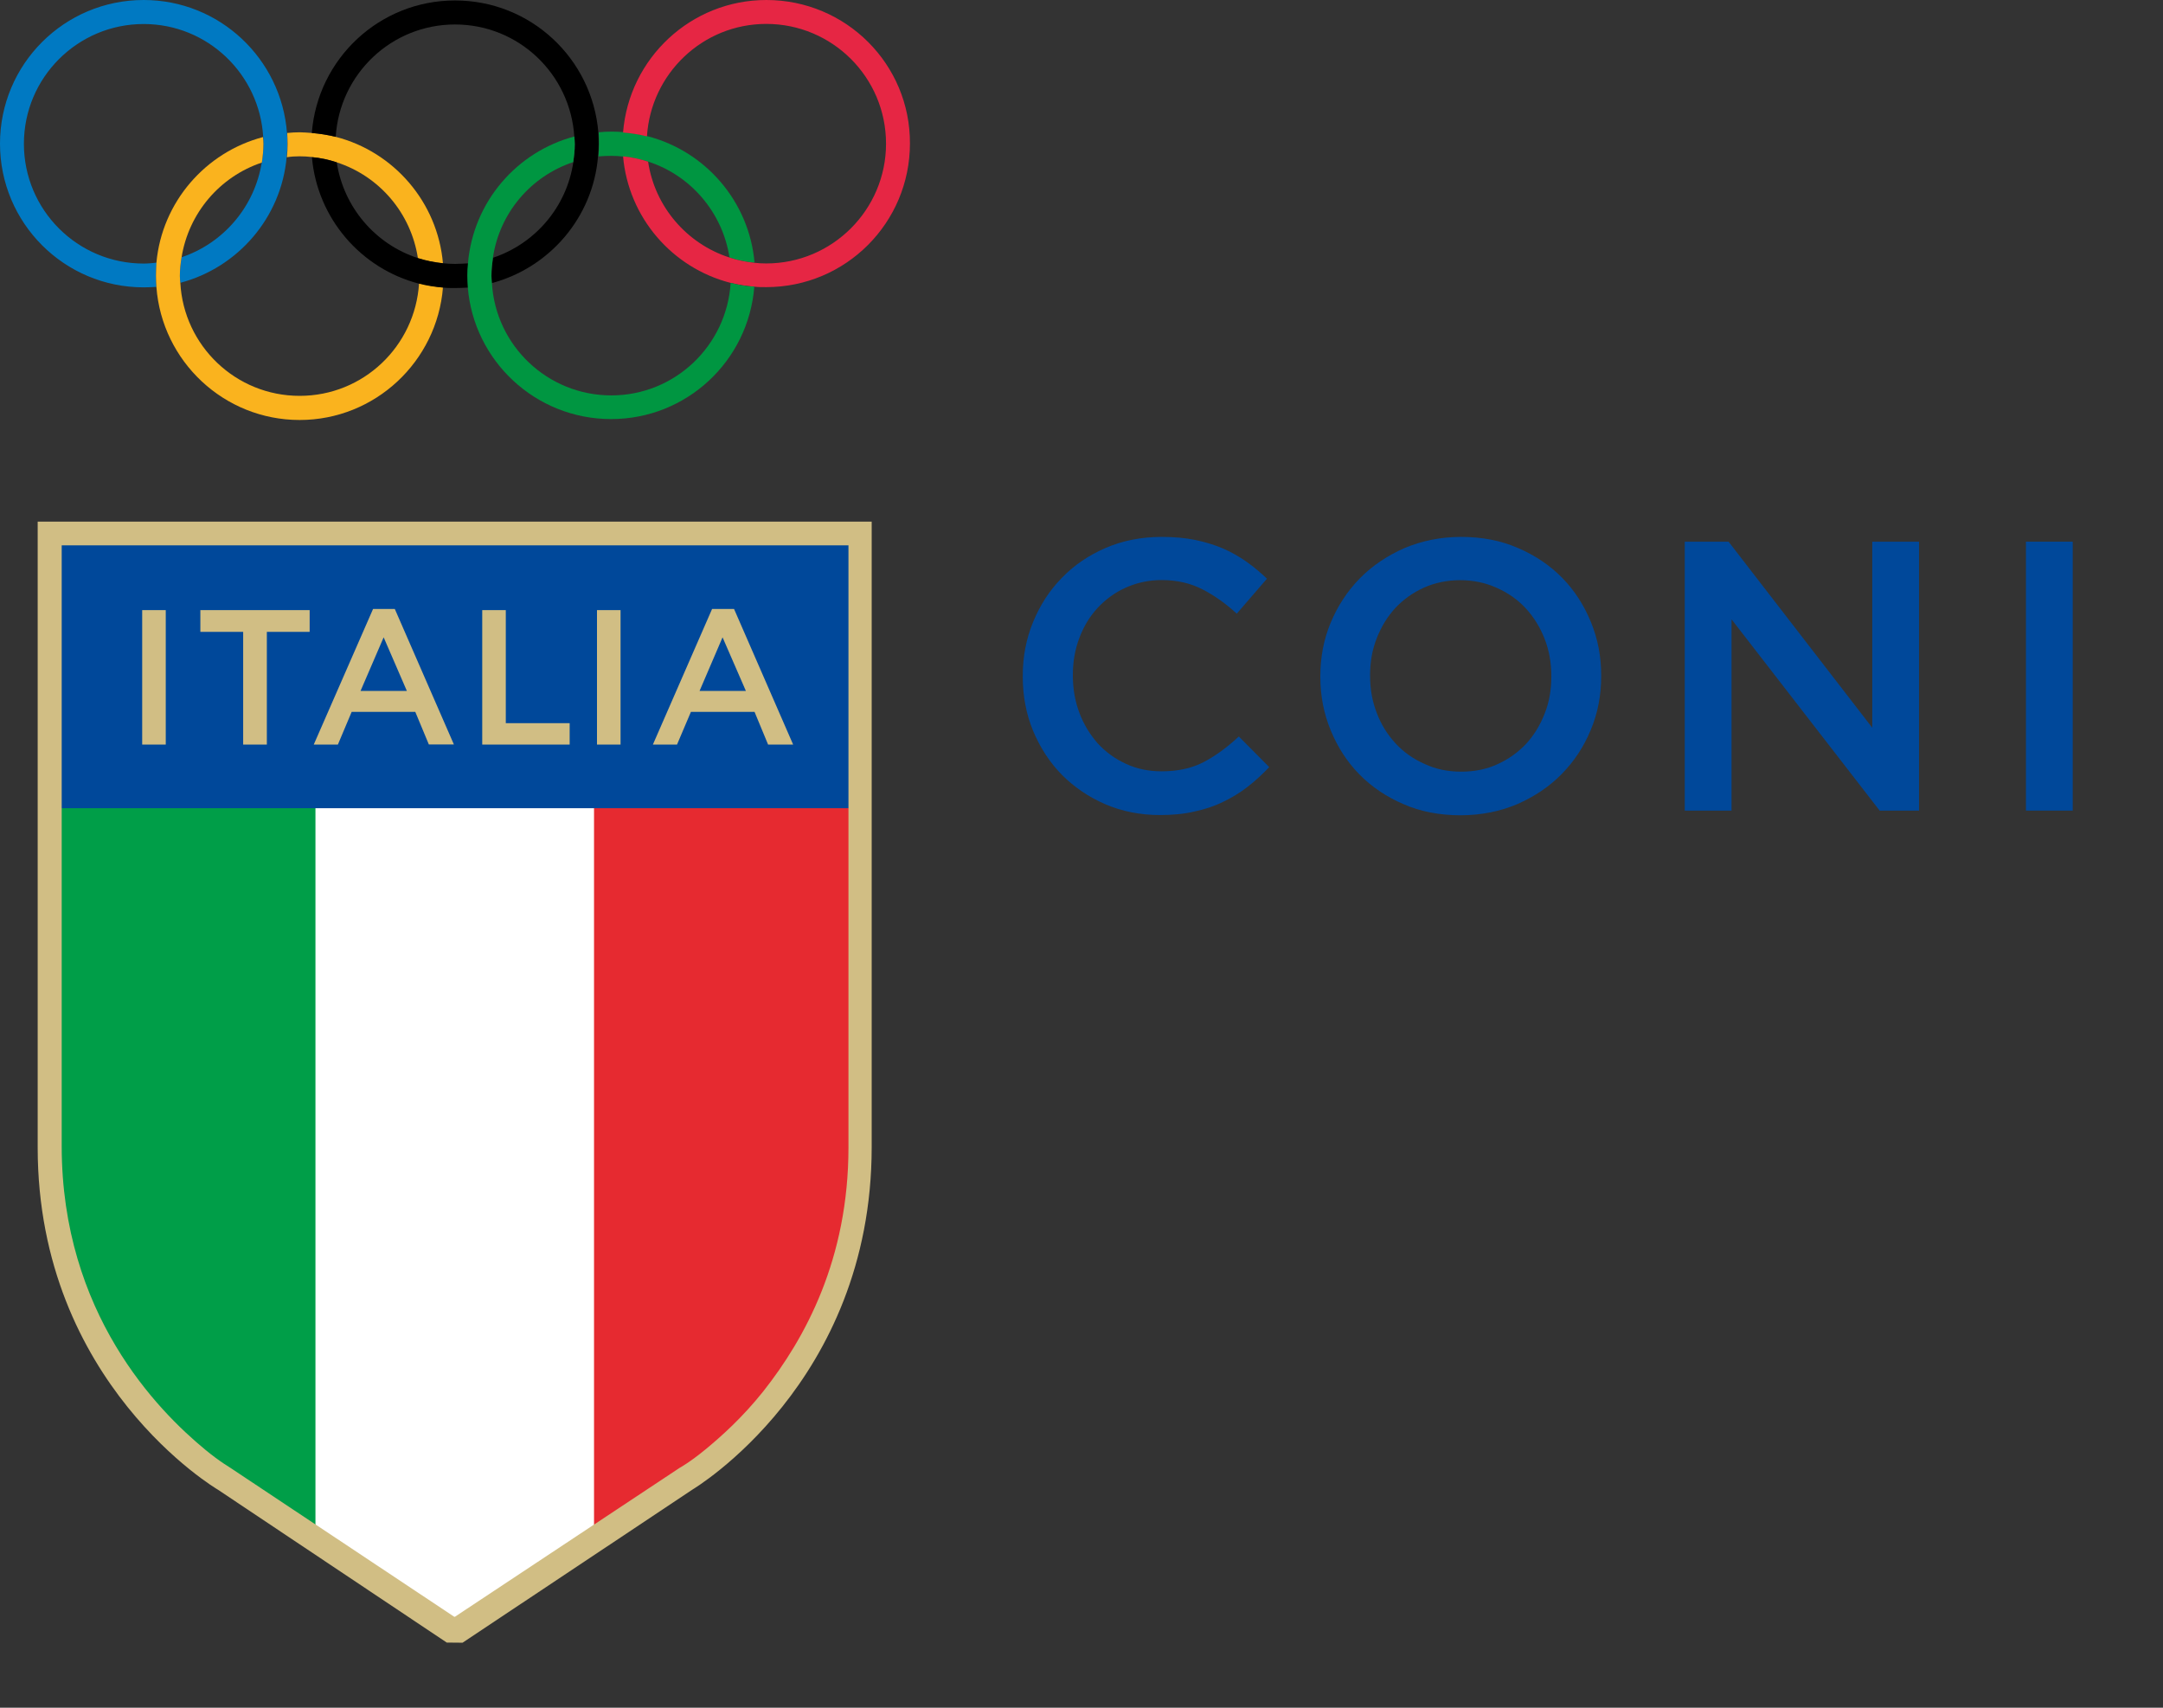 <svg xmlns="http://www.w3.org/2000/svg" xmlns:xlink="http://www.w3.org/1999/xlink" xmlns:serif="http://www.serif.com/" width="100%" height="100%" viewBox="0 0 19 15" xml:space="preserve" style="fill-rule:evenodd;clip-rule:evenodd;stroke-linejoin:round;stroke-miterlimit:2;"><rect x="0" y="0" width="19" height="15" fill="#333333" stroke="none"/>    <g>        <path d="M5.369,1.369C5.405,1.369 5.441,1.371 5.475,1.375C5.551,1.383 5.625,1.4 5.695,1.42C6.067,1.541 6.347,1.865 6.408,2.262C6.478,2.285 6.552,2.302 6.628,2.307C6.581,1.769 6.196,1.327 5.686,1.196C5.618,1.179 5.548,1.168 5.476,1.16C5.442,1.158 5.406,1.156 5.372,1.156C5.334,1.156 5.296,1.158 5.258,1.162C5.262,1.196 5.262,1.23 5.262,1.264C5.262,1.302 5.26,1.338 5.256,1.374C5.292,1.371 5.33,1.369 5.369,1.369" style="fill:rgb(0,150,65);fill-rule:nonzero;"></path>        <path d="M6.732,0C6.069,0 5.525,0.512 5.473,1.164C5.545,1.17 5.615,1.181 5.683,1.198C5.717,0.648 6.172,0.21 6.731,0.21C7.311,0.21 7.783,0.68 7.783,1.262C7.783,1.842 7.311,2.314 6.731,2.314C6.695,2.314 6.659,2.312 6.625,2.308C6.549,2.3 6.475,2.285 6.405,2.261C6.033,2.14 5.752,1.816 5.693,1.42C5.623,1.397 5.549,1.38 5.473,1.373C5.52,1.911 5.905,2.353 6.415,2.484C6.483,2.501 6.553,2.512 6.625,2.518C6.659,2.522 6.695,2.522 6.731,2.522C7.429,2.522 7.993,1.957 7.993,1.26C7.996,0.565 7.432,0 6.732,0" style="fill:rgb(230,38,68);fill-rule:nonzero;"></path>        <path d="M2.521,1.168C2.471,0.514 1.927,0 1.262,0C0.564,0 0,0.565 0,1.262C0,1.959 0.565,2.524 1.262,2.524C1.3,2.524 1.338,2.522 1.374,2.52C1.372,2.489 1.37,2.457 1.37,2.425C1.37,2.385 1.372,2.347 1.376,2.307C1.34,2.311 1.302,2.315 1.262,2.315C0.682,2.315 0.21,1.845 0.21,1.263C0.21,0.681 0.682,0.211 1.262,0.211C1.823,0.211 2.28,0.651 2.312,1.204C2.312,1.223 2.314,1.244 2.314,1.263C2.314,1.32 2.308,1.375 2.299,1.428C2.236,1.818 1.961,2.137 1.594,2.26C1.586,2.315 1.58,2.37 1.58,2.425C1.58,2.446 1.582,2.465 1.584,2.484C2.088,2.351 2.471,1.913 2.518,1.379C2.522,1.34 2.524,1.301 2.524,1.263C2.524,1.231 2.524,1.198 2.521,1.168" style="fill:rgb(0,121,194);fill-rule:nonzero;"></path>        <path d="M2.632,1.373C2.668,1.373 2.704,1.375 2.738,1.379C2.814,1.387 2.888,1.402 2.958,1.426C3.331,1.547 3.61,1.87 3.671,2.268C3.741,2.291 3.815,2.306 3.891,2.313C3.844,1.775 3.459,1.333 2.949,1.202C2.881,1.185 2.811,1.174 2.739,1.168C2.705,1.166 2.669,1.162 2.635,1.162C2.597,1.162 2.561,1.164 2.523,1.168C2.524,1.2 2.526,1.231 2.526,1.265C2.526,1.305 2.524,1.343 2.52,1.381C2.557,1.375 2.594,1.373 2.632,1.373" style="fill:rgb(250,179,30);fill-rule:nonzero;"></path>        <path d="M3.681,2.489C3.646,3.041 3.192,3.477 2.632,3.477C2.071,3.477 1.614,3.037 1.584,2.484C1.582,2.464 1.58,2.445 1.58,2.425C1.58,2.368 1.586,2.313 1.595,2.26C1.658,1.87 1.932,1.551 2.3,1.428C2.308,1.375 2.314,1.32 2.314,1.263C2.314,1.242 2.312,1.223 2.31,1.204C1.806,1.337 1.423,1.774 1.374,2.307C1.372,2.347 1.37,2.385 1.37,2.425C1.37,2.457 1.372,2.489 1.374,2.522C1.423,3.173 1.967,3.689 2.632,3.689C3.295,3.689 3.839,3.175 3.891,2.525C3.819,2.517 3.749,2.506 3.681,2.489" style="fill:rgb(250,179,30);fill-rule:nonzero;"></path>        <path d="M3.997,2.318C3.961,2.318 3.925,2.316 3.891,2.312C3.815,2.304 3.741,2.289 3.671,2.267C3.298,2.146 3.019,1.822 2.958,1.426C2.888,1.403 2.814,1.386 2.74,1.381C2.787,1.919 3.172,2.361 3.682,2.492C3.75,2.509 3.82,2.52 3.892,2.526C3.926,2.53 3.962,2.53 3.998,2.53C4.036,2.53 4.074,2.528 4.112,2.526C4.111,2.491 4.109,2.457 4.109,2.423C4.109,2.385 4.111,2.349 4.115,2.313C4.073,2.315 4.035,2.318 3.997,2.318" style="fill-rule:nonzero;"></path>        <path d="M5.256,1.164C5.203,0.514 4.661,0.004 3.997,0.004C3.333,0.004 2.79,0.516 2.739,1.168C2.811,1.174 2.881,1.185 2.949,1.202C2.983,0.651 3.438,0.215 3.997,0.215C4.556,0.215 5.011,0.651 5.045,1.203C5.047,1.223 5.049,1.246 5.049,1.268C5.049,1.321 5.043,1.374 5.036,1.425C4.977,1.82 4.7,2.14 4.331,2.264C4.323,2.315 4.317,2.368 4.317,2.423C4.317,2.446 4.319,2.467 4.319,2.487C4.825,2.352 5.208,1.913 5.253,1.376C5.257,1.34 5.259,1.302 5.259,1.266C5.259,1.231 5.258,1.198 5.256,1.164" style="fill-rule:nonzero;"></path>        <path d="M6.418,2.485C6.384,3.035 5.929,3.473 5.37,3.473C4.811,3.473 4.353,3.037 4.321,2.485C4.319,2.464 4.317,2.442 4.317,2.421C4.317,2.366 4.323,2.315 4.33,2.262C4.389,1.868 4.665,1.547 5.035,1.424C5.043,1.373 5.049,1.32 5.049,1.265C5.049,1.242 5.047,1.221 5.045,1.199C4.539,1.333 4.158,1.773 4.111,2.309C4.107,2.345 4.105,2.381 4.105,2.419C4.105,2.453 4.107,2.487 4.109,2.521C4.16,3.169 4.704,3.681 5.368,3.681C6.032,3.681 6.575,3.17 6.626,2.517C6.556,2.516 6.486,2.502 6.418,2.485" style="fill:rgb(0,150,65);fill-rule:nonzero;"></path>        <path d="M10.189,7.159C10.017,7.159 9.855,7.127 9.709,7.064C9.563,7.001 9.436,6.914 9.328,6.806C9.221,6.697 9.137,6.568 9.075,6.42C9.014,6.272 8.984,6.113 8.984,5.944L8.984,5.937C8.984,5.768 9.014,5.611 9.075,5.463C9.136,5.315 9.219,5.186 9.327,5.076C9.435,4.964 9.564,4.877 9.712,4.813C9.86,4.749 10.025,4.716 10.205,4.716C10.313,4.716 10.412,4.725 10.501,4.743C10.59,4.762 10.672,4.787 10.746,4.819C10.82,4.851 10.888,4.891 10.951,4.935C11.014,4.98 11.074,5.03 11.129,5.083L10.864,5.39C10.768,5.302 10.667,5.23 10.563,5.177C10.457,5.122 10.337,5.095 10.203,5.095C10.091,5.095 9.987,5.118 9.89,5.161C9.793,5.204 9.712,5.265 9.642,5.339C9.572,5.415 9.519,5.502 9.481,5.604C9.443,5.704 9.424,5.812 9.424,5.928L9.424,5.934C9.424,6.05 9.443,6.158 9.481,6.26C9.519,6.362 9.574,6.451 9.642,6.529C9.712,6.605 9.794,6.665 9.89,6.709C9.985,6.753 10.089,6.775 10.203,6.775C10.347,6.775 10.47,6.748 10.575,6.693C10.679,6.638 10.78,6.564 10.882,6.469L11.149,6.738C11.088,6.802 11.024,6.861 10.958,6.912C10.892,6.963 10.82,7.007 10.744,7.043C10.668,7.081 10.583,7.109 10.492,7.128C10.4,7.15 10.299,7.159 10.189,7.159" style="fill:rgb(0,72,154);fill-rule:nonzero;"></path>        <path d="M12.828,7.161C12.646,7.161 12.479,7.129 12.33,7.064C12.18,7 12.049,6.912 11.941,6.802C11.833,6.692 11.75,6.563 11.689,6.415C11.628,6.267 11.598,6.112 11.598,5.945L11.598,5.939C11.598,5.772 11.628,5.615 11.689,5.469C11.75,5.323 11.835,5.192 11.945,5.08C12.055,4.968 12.186,4.881 12.335,4.815C12.487,4.751 12.652,4.716 12.835,4.716C13.017,4.716 13.184,4.748 13.333,4.813C13.483,4.877 13.614,4.965 13.722,5.075C13.83,5.185 13.913,5.314 13.974,5.462C14.035,5.61 14.065,5.765 14.065,5.932L14.065,5.94C14.065,6.107 14.035,6.264 13.974,6.41C13.913,6.558 13.828,6.687 13.718,6.799C13.608,6.911 13.477,6.998 13.326,7.064C13.177,7.127 13.01,7.161 12.828,7.161M12.835,6.778C12.951,6.778 13.059,6.757 13.155,6.712C13.252,6.668 13.335,6.608 13.405,6.534C13.475,6.458 13.528,6.371 13.568,6.269C13.608,6.169 13.627,6.061 13.627,5.945L13.627,5.937C13.627,5.823 13.608,5.713 13.568,5.611C13.528,5.509 13.473,5.42 13.403,5.344C13.333,5.268 13.248,5.208 13.149,5.164C13.05,5.119 12.942,5.096 12.827,5.096C12.711,5.096 12.603,5.119 12.507,5.162C12.41,5.206 12.327,5.266 12.257,5.34C12.187,5.416 12.134,5.503 12.094,5.605C12.054,5.705 12.035,5.813 12.035,5.929L12.035,5.937C12.035,6.053 12.054,6.161 12.094,6.263C12.132,6.365 12.189,6.454 12.259,6.53C12.329,6.606 12.414,6.666 12.513,6.71C12.612,6.756 12.718,6.778 12.835,6.778" style="fill:rgb(0,72,154);fill-rule:nonzero;"></path>        <path d="M14.799,4.758L15.184,4.758L16.446,6.392L16.446,4.758L16.857,4.758L16.857,7.12L16.511,7.12L15.21,5.44L15.21,7.12L14.799,7.12L14.799,4.758Z" style="fill:rgb(0,72,154);fill-rule:nonzero;"></path>        <rect x="17.796" y="4.758" width="0.411" height="2.362" style="fill:rgb(0,72,154);"></rect>        <path d="M2.621,7.065L2.621,13.325L3.99,14.235L5.367,13.325L5.367,7.065L2.621,7.065Z" style="fill:white;fill-rule:nonzero;"></path>        <path d="M0.506,7.065L0.506,10.062C0.506,11.542 1.357,12.407 1.776,12.753C1.916,12.867 2.003,12.916 2.007,12.92L2.771,13.428L2.771,7.065L0.506,7.065Z" style="fill:rgb(0,158,72);fill-rule:nonzero;"></path>        <path d="M5.218,13.426L5.991,12.916C5.991,12.916 6.08,12.869 6.218,12.753C6.358,12.637 6.544,12.472 6.73,12.237C7.103,11.765 7.486,11.062 7.486,10.072L7.486,7.064L5.218,7.064L5.218,13.426Z" style="fill:rgb(230,42,48);fill-rule:nonzero;"></path>        <rect x="0.508" y="4.747" width="6.981" height="2.352" style="fill:rgb(0,72,154);"></rect>        <rect x="5.244" y="5.359" width="0.207" height="1.181" style="fill:rgb(209,190,132);"></rect>        <rect x="1.249" y="5.359" width="0.207" height="1.181" style="fill:rgb(209,190,132);"></rect>        <path d="M2.136,5.55L1.76,5.55L1.76,5.359L2.72,5.359L2.72,5.55L2.344,5.55L2.344,6.54L2.136,6.54L2.136,5.55Z" style="fill:rgb(209,190,132);fill-rule:nonzero;"></path>        <path d="M3.277,5.349L3.468,5.349L3.987,6.539L3.767,6.539L3.648,6.253L3.089,6.253L2.968,6.54L2.756,6.54L3.277,5.349ZM3.574,6.069L3.37,5.598L3.167,6.069L3.574,6.069Z" style="fill:rgb(209,190,132);fill-rule:nonzero;"></path>        <path d="M4.236,5.359L4.443,5.359L4.443,6.352L5.004,6.352L5.004,6.54L4.236,6.54L4.236,5.359Z" style="fill:rgb(209,190,132);fill-rule:nonzero;"></path>        <path d="M6.255,5.349L6.448,5.349L6.967,6.54L6.747,6.54L6.628,6.253L6.069,6.253L5.947,6.54L5.735,6.54L6.255,5.349ZM6.552,6.069L6.347,5.598L6.145,6.069L6.552,6.069Z" style="fill:rgb(209,190,132);fill-rule:nonzero;"></path>        <path d="M3.925,14.428L1.916,13.086C1.905,13.08 0.333,12.152 0.331,10.082L0.331,4.582L7.657,4.582L7.657,10.079C7.655,12.151 6.089,13.079 6.084,13.083L4.063,14.429C4.063,14.428 3.925,14.428 3.925,14.428ZM3.999,14.199L5.97,12.893C5.97,12.893 6.057,12.846 6.196,12.732C6.334,12.618 6.518,12.455 6.704,12.222C7.074,11.754 7.453,11.058 7.453,10.078L7.453,4.79L0.542,4.79L0.542,10.067C0.542,11.534 1.385,12.389 1.801,12.732C1.939,12.846 2.027,12.893 2.03,12.897L3.99,14.201L3.999,14.201L3.999,14.199Z" style="fill:rgb(209,190,132);fill-rule:nonzero;"></path>    </g></svg>